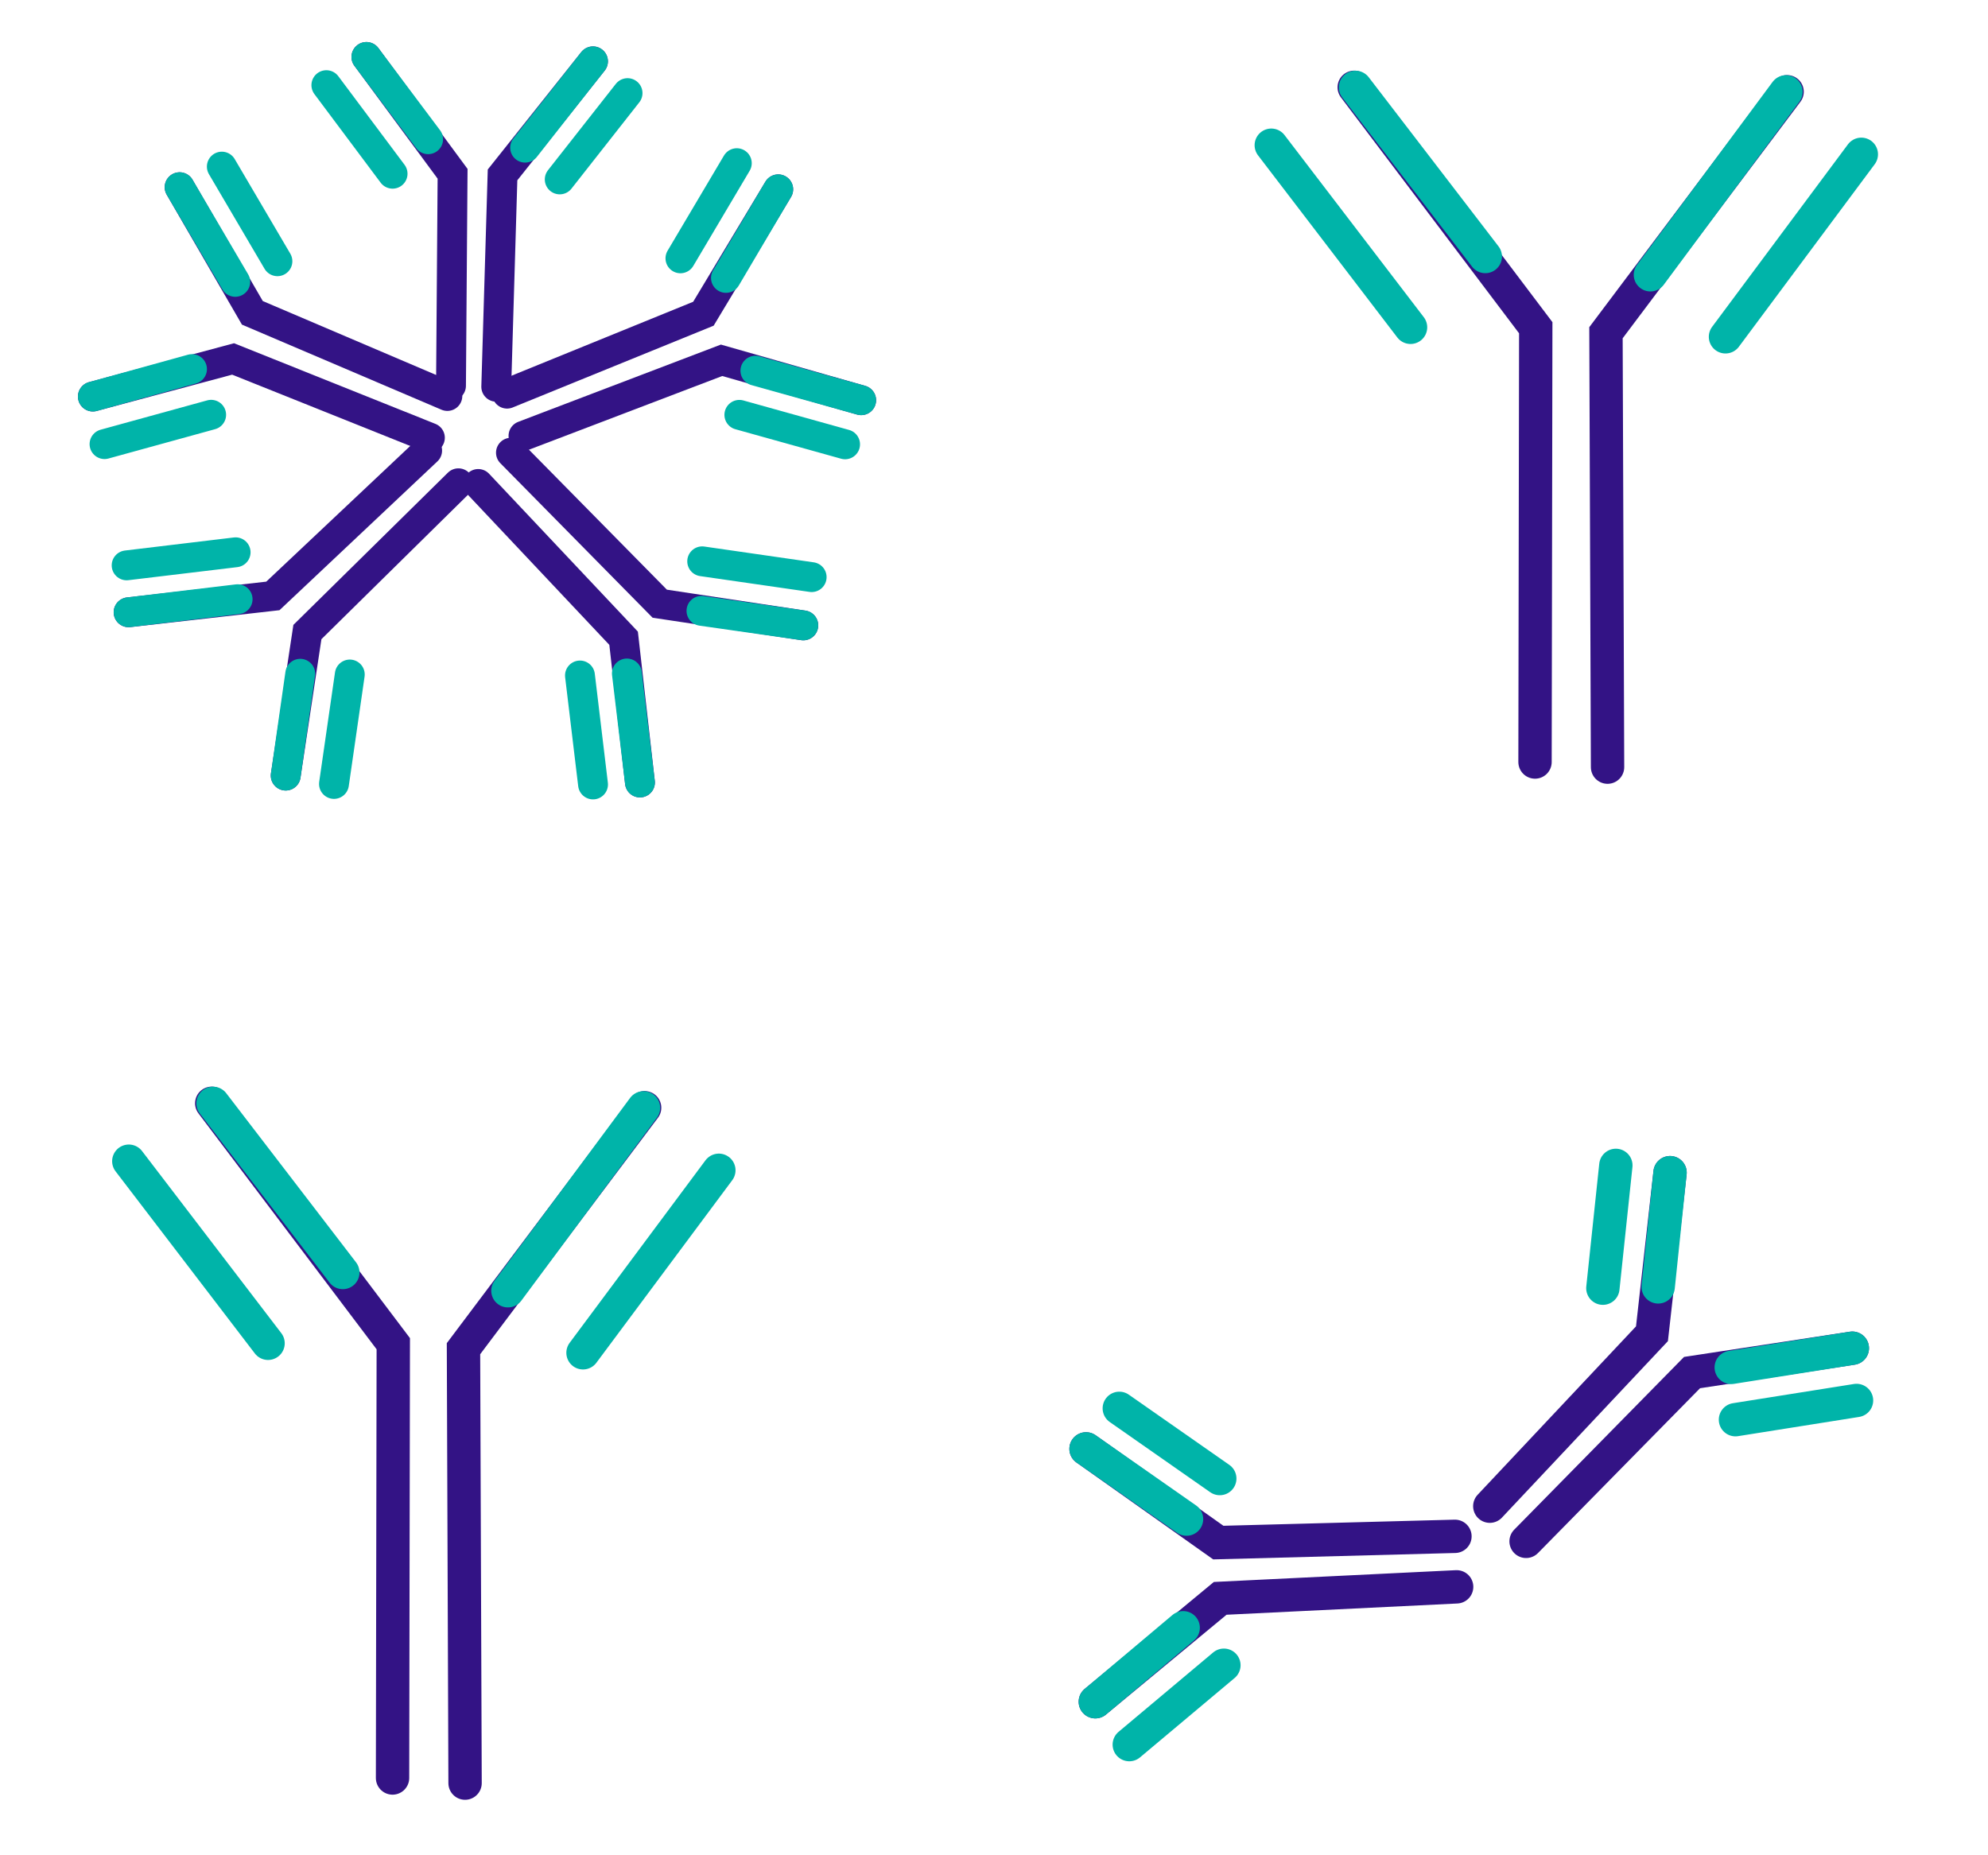 <?xml version="1.0" encoding="UTF-8"?>
<svg xmlns="http://www.w3.org/2000/svg" width="180" height="168" viewBox="0 0 180 168" fill="none">
  <path d="M40.506 35.858L22.85 28.328L16.263 16.952" stroke="#331385" stroke-width="2.704" stroke-linecap="round"></path>
  <path d="M25.119 23.656L20.084 15.087" stroke="#00B4A9" stroke-width="2.704" stroke-linecap="round"></path>
  <path d="M21.3 25.523L16.265 16.952" stroke="#00B4A9" stroke-width="2.704" stroke-linecap="round"></path>
  <path d="M38.924 39.639L21.105 32.504L8.408 35.908" stroke="#331385" stroke-width="2.704" stroke-linecap="round"></path>
  <path d="M19.119 37.559L9.464 40.216" stroke="#00B4A9" stroke-width="2.704" stroke-linecap="round"></path>
  <path d="M17.384 33.422L8.409 35.909" stroke="#00B4A9" stroke-width="2.704" stroke-linecap="round"></path>
  <path d="M43.299 43.825L56.463 57.794L57.944 70.856" stroke="#331385" stroke-width="2.704" stroke-linecap="round"></path>
  <path d="M52.512 61.167L53.695 71.035" stroke="#00B4A9" stroke-width="2.704" stroke-linecap="round"></path>
  <path d="M56.76 60.985L57.942 70.856" stroke="#00B4A9" stroke-width="2.704" stroke-linecap="round"></path>
  <path d="M46.263 40.993L59.735 54.666L72.733 56.63" stroke="#331385" stroke-width="2.704" stroke-linecap="round"></path>
  <path d="M63.579 50.829L73.49 52.26" stroke="#00B4A9" stroke-width="2.704" stroke-linecap="round"></path>
  <path d="M63.513 55.314L72.732 56.629" stroke="#00B4A9" stroke-width="2.704" stroke-linecap="round"></path>
  <path d="M47.398 39.465L65.333 32.626L77.972 36.239" stroke="#331385" stroke-width="2.704" stroke-linecap="round"></path>
  <path d="M66.944 37.565L76.517 40.235" stroke="#00B4A9" stroke-width="2.704" stroke-linecap="round"></path>
  <path d="M68.396 33.568L77.972 36.241" stroke="#00B4A9" stroke-width="2.704" stroke-linecap="round"></path>
  <path d="M45.911 35.646L63.689 28.409L70.463 17.144" stroke="#331385" stroke-width="2.704" stroke-linecap="round"></path>
  <path d="M61.609 23.392L66.713 14.776" stroke="#00B4A9" stroke-width="2.704" stroke-linecap="round"></path>
  <path d="M65.73 25.165L70.462 17.144" stroke="#00B4A9" stroke-width="2.704" stroke-linecap="round"></path>
  <path d="M38.675 40.799L24.706 53.963L11.645 55.444" stroke="#331385" stroke-width="2.704" stroke-linecap="round"></path>
  <path d="M21.334 50.012L11.466 51.195" stroke="#00B4A9" stroke-width="2.704" stroke-linecap="round"></path>
  <path d="M21.515 54.26L11.645 55.442" stroke="#00B4A9" stroke-width="2.704" stroke-linecap="round"></path>
  <path d="M41.506 43.762L27.833 57.233L25.869 70.231" stroke="#331385" stroke-width="2.704" stroke-linecap="round"></path>
  <path d="M31.671 61.078L30.24 70.989" stroke="#00B4A9" stroke-width="2.704" stroke-linecap="round"></path>
  <path d="M27.185 61.011L25.87 70.231" stroke="#00B4A9" stroke-width="2.704" stroke-linecap="round"></path>
  <path d="M44.933 35.023L45.502 15.837L53.691 5.554" stroke="#331385" stroke-width="2.704" stroke-linecap="round"></path>
  <path d="M50.68 16.246L56.821 8.432" stroke="#00B4A9" stroke-width="2.704" stroke-linecap="round"></path>
  <path d="M47.547 13.371L53.691 5.555" stroke="#00B4A9" stroke-width="2.704" stroke-linecap="round"></path>
  <path d="M40.835 34.93L40.978 15.736L33.176 5.157" stroke="#331385" stroke-width="2.704" stroke-linecap="round"></path>
  <path d="M35.546 15.731L29.55 7.711" stroke="#00B4A9" stroke-width="2.704" stroke-linecap="round"></path>
  <path d="M38.765 12.607L33.175 5.158" stroke="#00B4A9" stroke-width="2.704" stroke-linecap="round"></path>
  <path d="M145.553 69.467L145.41 30.129L161.81 8.309" stroke="#331385" stroke-width="3.02" stroke-linecap="round"></path>
  <path d="M156.231 30.499L168.53 13.973" stroke="#00B4A9" stroke-width="3.02" stroke-linecap="round"></path>
  <path d="M149.433 24.881L161.708 8.32" stroke="#00B4A9" stroke-width="3.02" stroke-linecap="round"></path>
  <path d="M138.986 69.003L139.052 29.676L122.615 7.906" stroke="#331385" stroke-width="3.02" stroke-linecap="round"></path>
  <path d="M127.715 29.639L115.106 13.15" stroke="#00B4A9" stroke-width="3.02" stroke-linecap="round"></path>
  <path d="M134.483 23.228L122.73 7.913" stroke="#00B4A9" stroke-width="3.02" stroke-linecap="round"></path>
  <path d="M42.109 161.467L41.966 122.129L58.367 100.309" stroke="#331385" stroke-width="3.02" stroke-linecap="round"></path>
  <path d="M52.788 122.499L65.087 105.973" stroke="#00B4A9" stroke-width="3.02" stroke-linecap="round"></path>
  <path d="M45.989 116.881L58.265 100.32" stroke="#00B4A9" stroke-width="3.02" stroke-linecap="round"></path>
  <path d="M35.542 161.003L35.609 121.676L19.172 99.906" stroke="#331385" stroke-width="3.02" stroke-linecap="round"></path>
  <path d="M24.271 121.639L11.663 105.15" stroke="#00B4A9" stroke-width="3.02" stroke-linecap="round"></path>
  <path d="M31.04 115.228L19.287 99.913" stroke="#00B4A9" stroke-width="3.02" stroke-linecap="round"></path>
  <path d="M131.736 139.119L110.31 139.686L98.333 131.2" stroke="#331385" stroke-width="3.02" stroke-linecap="round"></path>
  <path d="M110.442 133.887L101.345 127.53" stroke="#00B4A9" stroke-width="3.02" stroke-linecap="round"></path>
  <path d="M107.432 137.559L98.334 131.199" stroke="#00B4A9" stroke-width="3.02" stroke-linecap="round"></path>
  <path d="M131.889 143.693L110.481 144.736L99.174 154.097" stroke="#331385" stroke-width="3.02" stroke-linecap="round"></path>
  <path d="M110.815 150.792L102.249 157.98" stroke="#00B4A9" stroke-width="3.02" stroke-linecap="round"></path>
  <path d="M107.129 147.399L99.175 154.098" stroke="#00B4A9" stroke-width="3.02" stroke-linecap="round"></path>
  <path d="M138.177 139.575L153.203 124.291L167.715 122.082" stroke="#331385" stroke-width="3.02" stroke-linecap="round"></path>
  <path d="M157.135 128.557L168.096 126.816" stroke="#00B4A9" stroke-width="3.02" stroke-linecap="round"></path>
  <path d="M156.752 123.823L167.716 122.084" stroke="#00B4A9" stroke-width="3.02" stroke-linecap="round"></path>
  <path d="M134.891 136.39L149.574 120.775L151.212 106.188" stroke="#331385" stroke-width="3.02" stroke-linecap="round"></path>
  <path d="M145.129 116.649L146.304 105.529" stroke="#00B4A9" stroke-width="3.02" stroke-linecap="round"></path>
  <path d="M150.137 116.532L151.211 106.188" stroke="#00B4A9" stroke-width="3.02" stroke-linecap="round"></path>
</svg>
